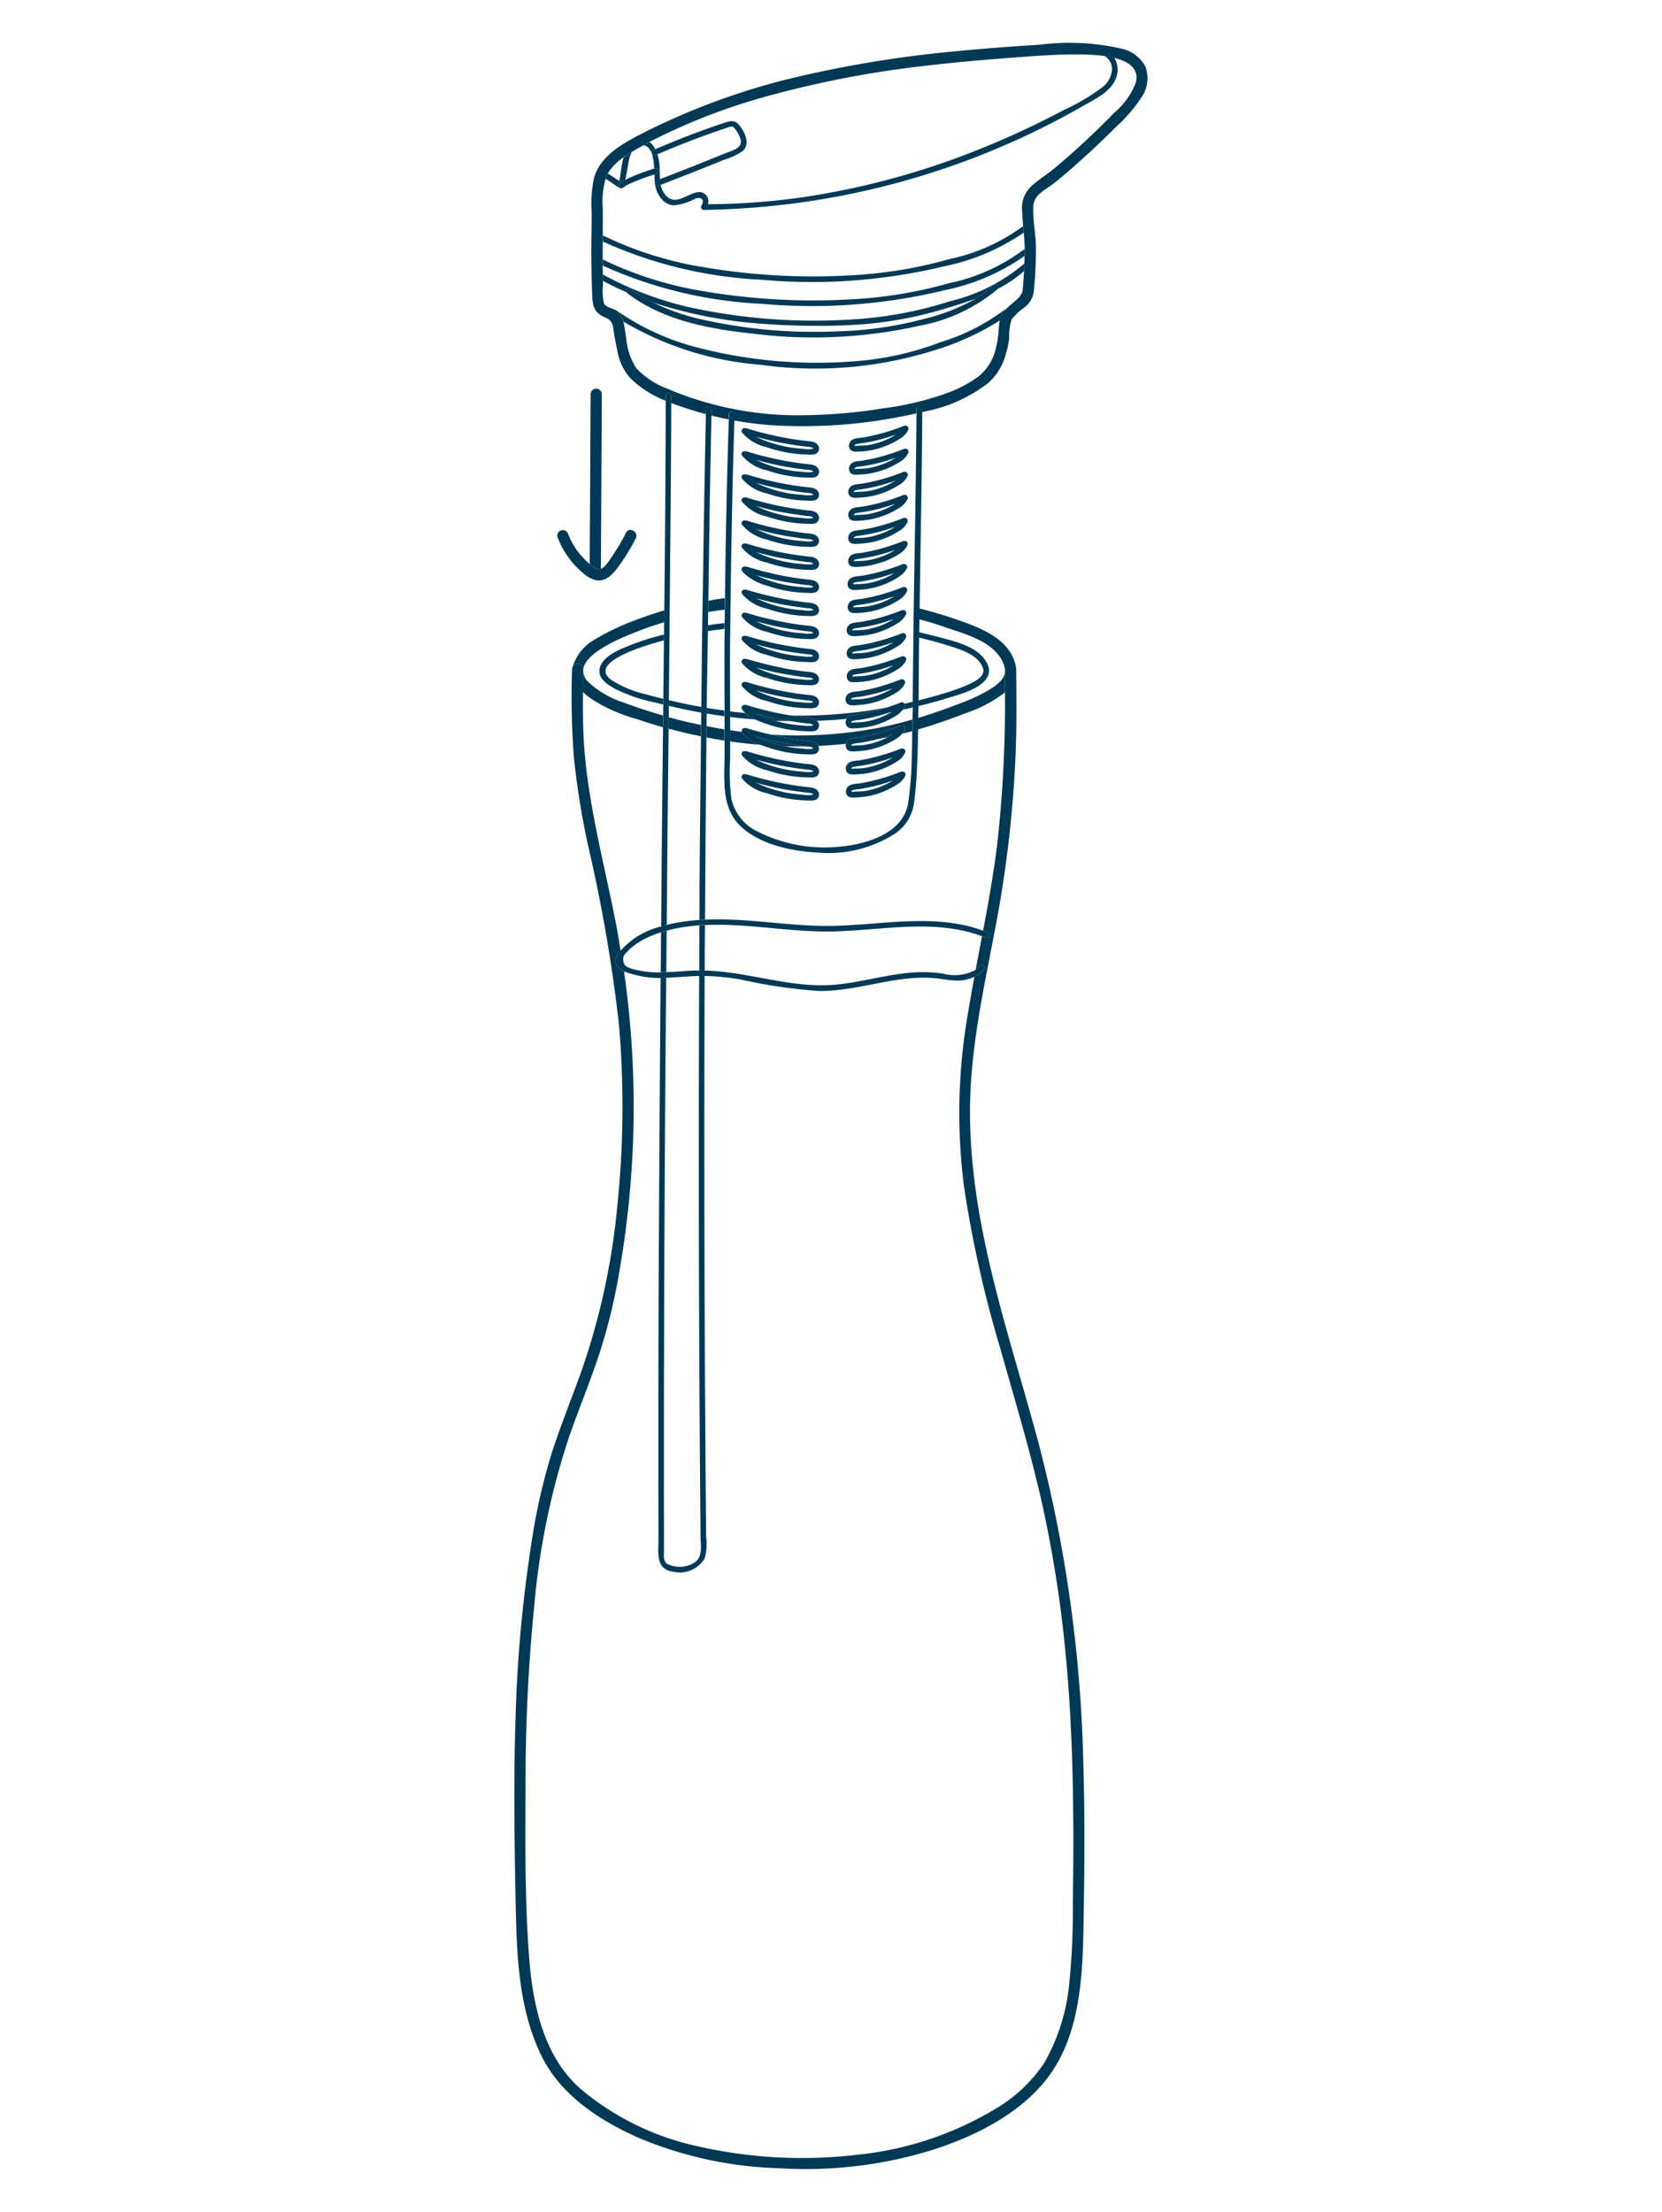 <svg xmlns="http://www.w3.org/2000/svg" id="Layer_1" data-name="Layer 1" viewBox="0 0 130 173"><defs><style>.cls-1{fill:#003955;}</style></defs><path class="cls-1" d="M78.607,54.154c0-.512,0-1.024,0-1.537-.1.578-.739,1.027-1.192,1.309a13.316,13.316,0,0,1-2.226,1.052c-1.116.437-2.241.834-3.381,1.176,0,.3-.011.6-.016.9q1.938-.562,3.831-1.311A10.168,10.168,0,0,0,78.607,54.154Z"></path><path class="cls-1" d="M58.031,57.265c-.006-.009,0-.016,0-.025-.31-.038-.62-.084-.93-.13,0,.292,0,.584,0,.876q1.19.173,2.388.269A2.676,2.676,0,0,1,58.031,57.265Z"></path><path class="cls-1" d="M45.624,52.334v.026c.16-1.424,3.332-2.614,4.253-2.981.682-.272,1.375-.5,2.074-.712,0-.309.007-.617.01-.925-.634.186-1.263.389-1.882.624A19.022,19.022,0,0,0,46.548,50,3.668,3.668,0,0,0,44.8,52.138.441.441,0,0,1,45.624,52.334Z"></path><path class="cls-1" d="M69.814,57.441c-.413.143-.83.271-1.254.379.291-.054.584-.1.873-.164.111-.059.224-.116.332-.18C69.782,57.465,69.8,57.452,69.814,57.441Z"></path><path class="cls-1" d="M55.393,47.861c.427-.072.857-.124,1.287-.18,0-.3.009-.6.012-.9-.431.055-.858.124-1.285.2C55.4,47.268,55.4,47.565,55.393,47.861Z"></path><path class="cls-1" d="M59.406,57.736a9.667,9.667,0,0,0,1.372.483c.2.053.4.1.6.14.554.017,1.108.026,1.663.017-.186-.022-.371-.044-.556-.069-.456-.063-.91-.136-1.363-.223-.672-.128-1.336-.292-1.995-.473C59.221,57.655,59.315,57.7,59.406,57.736Z"></path><path class="cls-1" d="M49.788,56.234q1.026.348,2.069.644c0-.306.006-.612.01-.917-1.047-.3-2.086-.639-3.107-1.021a7.3,7.3,0,0,1-2.693-1.554,1.24,1.24,0,0,1-.444-1q-.014.873-.022,1.747a7.426,7.426,0,0,0,.726.579A13.067,13.067,0,0,0,49.788,56.234Z"></path><path class="cls-1" d="M55.258,57.675c.466.091.932.176,1.4.249,0-.292,0-.584,0-.876-.466-.075-.93-.165-1.393-.257C55.262,57.086,55.262,57.381,55.258,57.675Z"></path><path class="cls-1" d="M73.766,49c1.744.61,4.393,1.226,4.847,3.324,0,.011,0,.022,0,.034a.434.434,0,0,1,.863.015,2.114,2.114,0,0,0-.02-.282c-.442-2.043-2.53-2.889-4.3-3.522-1.078-.386-2.16-.705-3.249-.984,0,.283-.009.567-.013.851C72.526,48.6,73.149,48.781,73.766,49Z"></path><path class="cls-1" d="M60.3,57.455c.418.1.835.19,1.257.265q.729.131,1.466.217c.316.037.74.024.945.317a.576.576,0,0,1,.037.085q1.089-.048,2.176-.167a.564.564,0,0,1,.151-.271c.231-.217.647-.2.941-.247q.535-.09,1.062-.22a15.878,15.878,0,0,0,2.157-.7c.016-.007.027,0,.042,0a.168.168,0,0,1,.063,0c.023.005.048,0,.066.012a.234.234,0,0,1,.136.309,1.252,1.252,0,0,1-.219.32c.258-.065.518-.118.774-.189.006-.3.015-.609.018-.913a31.581,31.581,0,0,1-3.084.733A33.578,33.578,0,0,1,60.3,57.455Z"></path><path class="cls-1" d="M54.84,56.709c-.766-.161-1.528-.337-2.283-.543-.085-.023-.169-.052-.254-.075l-.009.9c.839.229,1.686.426,2.537.6Z"></path><path class="cls-1" d="M79.482,52.443v0Z"></path><path class="cls-1" d="M63.879,56.376c.783-.029,1.566-.076,2.347-.153a.559.559,0,0,1,.094-.126c.231-.216.648-.2.941-.246q.535-.091,1.062-.221c.355-.087.706-.189,1.054-.3-.659.126-1.321.24-1.99.327a38.809,38.809,0,0,1-5.483.312c.37.061.741.121,1.114.165A1.511,1.511,0,0,1,63.879,56.376Z"></path><path class="cls-1" d="M69.807,55.637c-.08.028-.158.061-.238.087l.142-.026.047-.026C69.776,55.661,69.79,55.648,69.807,55.637Z"></path><path class="cls-1" d="M55.371,49.359c.429-.065.858-.125,1.29-.175,0-.15,0-.3,0-.452-.43.05-.86.1-1.288.169C55.375,49.054,55.373,49.207,55.371,49.359Z"></path><path class="cls-1" d="M48.435,50.826c-.608.293-1.428.783-1.54,1.519-.117.767.679,1.23,1.246,1.546a12.677,12.677,0,0,0,3.013,1.035c.239.063.482.115.723.174l0-.443c-.472-.117-.942-.238-1.409-.369a8.443,8.443,0,0,1-2.6-1.075C45.844,51.821,50.5,50.5,51.356,50.24c.191-.057.385-.1.577-.154l.006-.459c-.111.03-.223.052-.333.084A19.911,19.911,0,0,0,48.435,50.826Z"></path><path class="cls-1" d="M60.657,56.378c.4.016.8.018,1.2.023-.246-.04-.492-.074-.736-.12-.614-.117-1.222-.265-1.827-.426l-.073,0,.184.082A9.4,9.4,0,0,0,60.657,56.378Z"></path><path class="cls-1" d="M70.787,55.254a1.2,1.2,0,0,1-.177.259c.259-.057.517-.121.775-.184,0-.148,0-.3,0-.444-.209.052-.419.106-.63.155A.215.215,0,0,1,70.787,55.254Z"></path><path class="cls-1" d="M77.337,52.223c-.462-1.592-2.545-2.028-3.927-2.4-.509-.138-1.018-.26-1.528-.377l-.006.426c.031.007.063.012.095.02a29.972,29.972,0,0,1,2.883.821c.818.292,1.8.722,2.061,1.63.119.62-.794,1.022-1.237,1.225a14.862,14.862,0,0,1-1.977.7c-.621.185-1.244.355-1.869.516,0,.149-.006.3-.008.448.755-.19,1.507-.394,2.254-.621C75.069,54.3,77.619,53.694,77.337,52.223Z"></path><path class="cls-1" d="M54.92,49.428V49.4l0,.025Z"></path><path class="cls-1" d="M54.854,55.289c-.359-.065-.719-.126-1.077-.2-.489-.1-.975-.211-1.461-.326,0,.147,0,.3,0,.442.841.2,1.686.382,2.537.533C54.851,55.588,54.852,55.438,54.854,55.289Z"></path><path class="cls-1" d="M58.3,55.767c-.4-.039-.8-.078-1.2-.129,0,.145,0,.29,0,.436q.985.123,1.976.2A2.641,2.641,0,0,1,58.3,55.767Z"></path><path class="cls-1" d="M55.273,55.805c.46.078.921.151,1.383.214,0-.148,0-.3,0-.445-.459-.063-.918-.129-1.376-.207C55.278,55.513,55.275,55.659,55.273,55.805Z"></path><path class="cls-1" d="M78.614,52.355c0,.013-.008.023-.008.037,0,.075,0,.15,0,.225,0,.513,0,1.025,0,1.537a99.071,99.071,0,0,1-.578,11.638c-.277,2.353-.694,4.681-1.133,7,.126.047.252.089.377.141.257.106.144.529-.116.421-.114-.047-.23-.084-.344-.127q-.251,1.316-.5,2.633a1.548,1.548,0,0,0,.3-.3c.167-.222.547,0,.378.221a2.108,2.108,0,0,1-.774.618c-.194,1.044-.382,2.089-.55,3.137a45.229,45.229,0,0,0-.278,13.152,90.41,90.41,0,0,0,2.826,12.681c1.182,4.2,2.455,8.381,3.389,12.646a97.334,97.334,0,0,1,1.818,12.1c.364,4.056.5,8.129.528,12.2.015,2.2,0,4.392-.035,6.588a55.892,55.892,0,0,1-.3,6.457,15.479,15.479,0,0,1-1.909,5.943,11.663,11.663,0,0,1-3.991,3.72,25.969,25.969,0,0,1-10.625,3.5,36.749,36.749,0,0,1-12.635-.685,21.163,21.163,0,0,1-9.071-4.486c-2.917-2.6-3.728-6.66-4.006-10.4-.332-4.462-.287-8.987-.267-13.459a137.052,137.052,0,0,1,.67-13.8,57.981,57.981,0,0,1,2.73-13.31c.741-2.1,1.579-4.161,2.293-6.269a44.079,44.079,0,0,0,1.611-6.487,75.054,75.054,0,0,0,1.149-13.517,74.709,74.709,0,0,0-.752-10.133c-.563-.271-.88-.674-.527-1.27a3.349,3.349,0,0,1,.258-.355c-.1-.581-.181-1.165-.291-1.743-.872-4.593-2.13-9.125-2.525-13.8-.131-1.553-.142-3.112-.127-4.671q.008-.873.022-1.747v-.057a.438.438,0,0,0-.875,0,63.533,63.533,0,0,0,.135,6.817,62.929,62.929,0,0,0,1.095,6.878A122.407,122.407,0,0,1,48.4,80a74.514,74.514,0,0,1-.084,14,54.983,54.983,0,0,1-2.893,13.4c-.773,2.123-1.619,4.22-2.306,6.372a47.115,47.115,0,0,0-1.513,6.695,107.314,107.314,0,0,0-1.277,13.851c-.157,4.726-.094,9.455,0,14.18.084,4.1.165,8.383,1.958,12.158,1.493,3.142,4.5,5.124,7.586,6.514a30.71,30.71,0,0,0,11.177,2.417,33.508,33.508,0,0,0,11.917-1.447c3.335-1.075,6.894-2.841,9.036-5.711,2.469-3.311,2.678-7.781,2.75-11.743.079-4.4.117-8.8-.026-13.2A108.391,108.391,0,0,0,81.2,112.73c-2.3-8.525-5.387-17.062-5.327-26,.031-4.749,1.075-9.393,1.956-14.036a92.636,92.636,0,0,0,1.621-13.97c.075-2.082.056-4.166.036-6.248v-.081c0-.008,0-.014,0-.022A.434.434,0,0,0,78.614,52.355Z"></path><path class="cls-1" d="M48.765,14.646c-.209.127-.475-.145-.274-.321a1.9,1.9,0,0,1,.426-.268c.09-.436.165-.874.238-1.313a2.73,2.73,0,0,1,.259-.848c-.215.131-.429.273-.642.424-.168.6-.22,1.277-.326,1.838-.3-.2-.592-.4-.9-.584-.01.017-.024.03-.033.047a2.423,2.423,0,0,0-.139.363c.373.233.726.5,1.106.72A.218.218,0,0,0,48.765,14.646Z"></path><path class="cls-1" d="M51.171,13.188c.019-.006.036-.014.055-.019a.219.219,0,0,1,.116.422c-.051.015-.1.036-.152.052.01.319.015.595.041.764.123.769.633,1.625,1.5,1.657a4.731,4.731,0,0,0,1.666-.532c.481-.16.746.119.461.556a.221.221,0,0,0,.189.329,61.4,61.4,0,0,0,29.791-8.2c.956-.535,2.222-1.149,2.523-2.311a1.842,1.842,0,0,0-.191-1.379,7.488,7.488,0,0,0-.792-.151,1.151,1.151,0,0,1,.6,1.075A1.908,1.908,0,0,1,86.2,6.842a16.121,16.121,0,0,1-2.962,1.749,67.742,67.742,0,0,1-6.524,3.037,60.989,60.989,0,0,1-13.552,3.743,53.633,53.633,0,0,1-7.792.6.713.713,0,0,0-.827-.933c-.8.122-1.676,1.054-2.429.285a1.676,1.676,0,0,1-.433-.866l-.163.064c-.264.1-.377-.322-.116-.422.074-.028.148-.059.223-.087-.029-.412-.011-.837-.052-1.224a3.6,3.6,0,0,0-.153-.722l-.11.045c-.256.109-.479-.268-.22-.377l.163-.068a1.557,1.557,0,0,0-.451-.56c-.158.083-.31.174-.466.26C50.976,11.442,51.124,12.354,51.171,13.188Z"></path><path class="cls-1" d="M56.629,12.5a5.639,5.639,0,0,0,1.419-.65c.7-.566.2-1.581-.285-2.125-.33-.374-.714-.249-1.134-.111q-.885.291-1.76.613c-1.218.447-2.42.935-3.615,1.439l-.163.068c-.259.109-.036.486.22.377l.11-.045c1.178-.5,2.364-.976,3.564-1.417q.876-.321,1.76-.613c.152-.05.432-.189.592-.114a.772.772,0,0,1,.217.247,2.381,2.381,0,0,1,.366.705c.209.718-.653.9-1.159,1.1q-.869.357-1.739.706-1.692.68-3.4,1.33c-.075.028-.149.059-.223.087-.261.1-.148.523.116.422l.163-.064q1.639-.627,3.27-1.278Q55.792,12.845,56.629,12.5Z"></path><path class="cls-1" d="M51.226,13.169c-.019,0-.036.013-.055.019-.466.141-.928.3-1.38.483-.233.094-.465.193-.694.3-.061.028-.12.059-.18.089a1.9,1.9,0,0,0-.426.268c-.2.176.065.448.274.321.011-.007.024,0,.035-.012a2.164,2.164,0,0,1,.541-.3q.325-.147.659-.279c.391-.155.789-.288,1.19-.413.052-.016.1-.037.152-.052A.219.219,0,0,0,51.226,13.169Z"></path><path class="cls-1" d="M67.1,21.5A51.44,51.44,0,0,1,54,20.713a28.633,28.633,0,0,1-6.849-2.3l0,.479a34.022,34.022,0,0,0,12.462,2.99A43.993,43.993,0,0,0,73.842,20.83a16.853,16.853,0,0,0,6.237-2.642c-.015-.17-.029-.341-.045-.511a14.745,14.745,0,0,1-5.8,2.593A34.3,34.3,0,0,1,67.1,21.5Z"></path><path class="cls-1" d="M74.239,22.148A34.3,34.3,0,0,1,67.1,23.38,51.394,51.394,0,0,1,54,22.591a28.666,28.666,0,0,1-6.858-2.3c0,.16,0,.32,0,.48a34.017,34.017,0,0,0,12.469,2.993,43.993,43.993,0,0,0,14.228-1.054,16.686,16.686,0,0,0,6.3-2.692c0-.131.012-.262.013-.394,0-.038,0-.076,0-.115a.192.192,0,0,0-.1.031A14.681,14.681,0,0,1,74.239,22.148Z"></path><path class="cls-1" d="M74.353,23.548a31.089,31.089,0,0,1-7.034,1.39,46.071,46.071,0,0,1-13.372-.9,26.636,26.636,0,0,1-6.791-2.569c0,.166,0,.331.008.5.592.317,1.194.605,1.806.871-.118-.175.153-.414.352-.258a10.12,10.12,0,0,0,1.762,1.079,34.973,34.973,0,0,0,8.543,1.662,56.365,56.365,0,0,0,7.059.094,30.633,30.633,0,0,0,7.193-1.264c.823-.242,1.65-.5,2.456-.8a7.922,7.922,0,0,0,1.4-1.059c.2-.193.5.108.312.3a10.334,10.334,0,0,0,2.061-1.4c.01-.185.01-.37.017-.555-.024.01-.048,0-.07.026A13.85,13.85,0,0,1,74.353,23.548Z"></path><path class="cls-1" d="M73.576,26.761A23.846,23.846,0,0,1,66.7,28.268a37.261,37.261,0,0,1-12.651-1.223,19.3,19.3,0,0,1-5.874-2.8.186.186,0,0,0-.117-.036.936.936,0,0,1,.161.084,1.5,1.5,0,0,1,.541.857,24.753,24.753,0,0,0,10.678,3.374A31.05,31.05,0,0,0,73.2,27.361a20.681,20.681,0,0,0,5.01-2.3,1.788,1.788,0,0,1,.081-.345,1.5,1.5,0,0,1,.35-.5c-.029.009-.058,0-.085.028A16.235,16.235,0,0,1,73.576,26.761Z"></path><path class="cls-1" d="M59,26.109A37.9,37.9,0,0,0,71.818,25.5,13.292,13.292,0,0,0,78.045,22.6l0-.006c.192-.2-.111-.5-.312-.3a7.922,7.922,0,0,1-1.4,1.059,15.715,15.715,0,0,1-4.143,1.612,29.332,29.332,0,0,1-6.719.952A40.1,40.1,0,0,1,54.4,24.868a16.989,16.989,0,0,1-3.316-1.213,10.12,10.12,0,0,1-1.762-1.079c-.2-.156-.47.083-.352.258a.186.186,0,0,0,.043.052C51.79,25.07,55.577,25.749,59,26.109Z"></path><path class="cls-1" d="M87.751,3.81A18.313,18.313,0,0,0,81.31,3.5c-2.117.128-4.232.284-6.343.49A91.665,91.665,0,0,0,62.411,6,54.2,54.2,0,0,0,50.56,10.27c-1.577.8-3.555,1.786-4.09,3.619a9.429,9.429,0,0,0-.187,2.709c0,1.1-.038,2.2-.032,3.3q.008,1.628.072,3.254c.033.851.2,1.337,1.019,1.683.566.239.591.564.671,1.122.069.482.168.965.271,1.442a4.3,4.3,0,0,0,1.031,2.19,8.1,8.1,0,0,0,2.755,1.754c0-.14,0-.28,0-.421a.219.219,0,0,1,.437,0c0,.2,0,.4,0,.6.681.262,1.372.48,2.021.677.226.069.457.123.686.185,0-.118,0-.235.006-.353a.219.219,0,0,1,.437,0l-.009.47c.444.111.892.209,1.342.3,0-.124.006-.249.01-.374.009-.281.447-.281.437,0,0,.155-.007.309-.012.464a29.6,29.6,0,0,0,3.054.375,39.95,39.95,0,0,0,11.2-.937c0-.111,0-.222,0-.333a.219.219,0,0,1,.438,0c0,.079,0,.158,0,.238.119-.027.238-.05.357-.078a11.655,11.655,0,0,0,4.834-2.212,4.578,4.578,0,0,0,1.352-2.2,7.884,7.884,0,0,0,.276-1.243,4.617,4.617,0,0,1,.187-1.519,5.013,5.013,0,0,1,.985-.924,1.886,1.886,0,0,0,.734-1.109.533.533,0,0,0,0-.057.572.572,0,0,0,.017-.059,33.086,33.086,0,0,0,.171-3.519c-.015-1.072-.261-2.145-.2-3.218.048-.85.89-1.223,1.5-1.683.845-.644,1.641-1.364,2.43-2.075q1.285-1.158,2.505-2.384a12.33,12.33,0,0,0,2.021-2.338,2.634,2.634,0,0,0,.308-2.4A2.8,2.8,0,0,0,87.751,3.81ZM88.829,6.5a5.837,5.837,0,0,1-1.667,2.311q-1.138,1.171-2.336,2.283-1.123,1.043-2.3,2.03c-.617.519-1.343.942-1.92,1.5a2.346,2.346,0,0,0-.65,1.952c.011.368.042.735.075,1.1.016.17.03.341.045.511.04.439.072.878.075,1.319,0,.039,0,.077,0,.115,0,.132-.01.263-.013.394,0,.207-.011.414-.019.621-.007.185-.007.37-.017.555-.028.515-.068,1.03-.115,1.544-.09.466-.595.8-.931,1.105-.142.13-.29.251-.424.384a1.5,1.5,0,0,0-.35.5,1.788,1.788,0,0,0-.081.345,5.752,5.752,0,0,0-.084.726,7.2,7.2,0,0,1-.21,1.385,3.939,3.939,0,0,1-1.342,2.242A9.8,9.8,0,0,1,74.43,30.61a23.083,23.083,0,0,1-5.375,1.329,39.7,39.7,0,0,1-5.769.524,26.018,26.018,0,0,1-11.2-2.111,6.248,6.248,0,0,1-2.325-1.568,5.173,5.173,0,0,1-.781-2.349c-.079-.4-.106-.863-.224-1.281a1.5,1.5,0,0,0-.541-.857.936.936,0,0,0-.161-.084c-.291-.136-.69-.217-.814-.491a4.271,4.271,0,0,1-.074-1.4c0-.119,0-.237-.006-.356,0-.166-.006-.331-.008-.5,0-.232-.01-.465-.011-.7,0-.16,0-.32,0-.48,0-.465,0-.93.006-1.4l0-.479c0-.721.009-1.442,0-2.163a6.511,6.511,0,0,1,.224-2.268,2.423,2.423,0,0,1,.139-.363c.009-.017.023-.03.033-.047a4.077,4.077,0,0,1,1.222-1.254c.213-.151.427-.293.642-.424.066-.039.133-.084.2-.122.238-.141.484-.271.726-.406.156-.086.308-.177.466-.26a47.808,47.808,0,0,1,9.771-3.727A79.777,79.777,0,0,1,72.335,5.152c1.979-.236,3.964-.42,5.952-.57,2-.152,4.028-.338,6.039-.325a16.009,16.009,0,0,1,2.05.121,7.488,7.488,0,0,1,.792.151C88.264,4.8,89.141,5.359,88.829,6.5Z"></path><path class="cls-1" d="M71.687,31.992c0,.111,0,.222,0,.333-.034,4.713-.123,9.426-.2,14.138-.006.394-.013.789-.019,1.183-.011.73-.014,1.461-.023,2.191q-.032,2.525-.055,5.048c0,.148,0,.3,0,.444,0,.058,0,.115,0,.172,0,.258-.013.516-.016.774,0,.3-.012.608-.018.913-.011.645-.014,1.291-.038,1.937a27.354,27.354,0,0,1-.287,3.718c-.425,2.4-3.387,3.228-5.5,3.391a11.614,11.614,0,0,1-6.362-1.242,3.723,3.723,0,0,1-1.958-2.508,16.266,16.266,0,0,1-.1-3.137c0-.453,0-.907,0-1.361,0-.292,0-.584,0-.876,0-.346,0-.691,0-1.036,0-.146,0-.291,0-.436-.006-1.536-.019-3.072-.012-4.609,0-.609.017-1.218.022-1.827.007-.939.022-1.878.034-2.817q.081-6.75.288-13.5c.005-.155.007-.309.012-.464.01-.281-.428-.281-.437,0,0,.125-.006.25-.01.374q-.227,6.989-.3,13.979c0,.3-.009.6-.012.9,0,.351-.011.7-.014,1.051,0,.151,0,.3,0,.452,0,.327-.011.653-.013.979-.011,1.8,0,3.608.007,5.411,0,.149,0,.3,0,.445,0,.343,0,.686,0,1.029,0,.292,0,.584,0,.876s0,.59,0,.885c.018,1.981-.343,4.266,1.223,5.787,1.512,1.467,4.019,1.983,6.053,2.092a9.639,9.639,0,0,0,6.1-1.509,3.5,3.5,0,0,0,1.474-2.628c.161-1.263.214-2.543.256-3.814.018-.561.019-1.122.03-1.683,0-.3.012-.6.016-.9s.013-.619.016-.929c0-.149.007-.3.008-.448.011-1.382.015-2.765.032-4.146,0-.255.009-.509.012-.763l.006-.426c0-.336.011-.672.016-1.009,0-.284.009-.568.013-.851.076-5.118.174-10.235.211-15.352,0-.08,0-.159,0-.238A.219.219,0,0,0,71.687,31.992Z"></path><path class="cls-1" d="M59.987,34.983a10.307,10.307,0,0,0,2.622.541q.328.024.657.027a1.364,1.364,0,0,0,.536-.05.457.457,0,0,0,.161-.7c-.2-.293-.629-.281-.945-.318-.491-.057-.98-.13-1.466-.216a26.321,26.321,0,0,1-3.194-.78c-.031-.01-.052.006-.079.009a.219.219,0,0,0-.248.316A3.483,3.483,0,0,0,59.987,34.983Zm2.5-.125c.23.032.46.059.691.086a1.077,1.077,0,0,1,.329.056c.148.068.125.071.014.112a2.217,2.217,0,0,1-.708-.013c-.218-.012-.437-.031-.654-.057a9.8,9.8,0,0,1-1.379-.272,9.54,9.54,0,0,1-1.372-.482c-.091-.041-.185-.081-.279-.125.659.18,1.323.345,1.995.473Q61.8,34.765,62.485,34.858Z"></path><path class="cls-1" d="M59.987,36.787a10.262,10.262,0,0,0,2.622.54q.328.026.657.027a1.345,1.345,0,0,0,.536-.049.457.457,0,0,0,.161-.7c-.2-.293-.629-.281-.945-.318q-.736-.086-1.466-.217a26.318,26.318,0,0,1-3.194-.779c-.031-.01-.052.006-.079.008a.219.219,0,0,0-.248.317A3.483,3.483,0,0,0,59.987,36.787Zm2.5-.125c.23.031.46.059.691.086a1.077,1.077,0,0,1,.329.056c.148.068.125.071.014.112a2.247,2.247,0,0,1-.708-.013c-.218-.012-.437-.031-.654-.057a9.947,9.947,0,0,1-1.379-.272,9.544,9.544,0,0,1-1.372-.483c-.091-.04-.185-.081-.279-.125.659.181,1.323.346,1.995.474Q61.8,36.569,62.485,36.662Z"></path><path class="cls-1" d="M59.987,38.591a10.305,10.305,0,0,0,2.622.54q.328.024.657.027a1.345,1.345,0,0,0,.536-.049.458.458,0,0,0,.161-.7c-.2-.293-.629-.28-.945-.317q-.736-.087-1.466-.217a26.136,26.136,0,0,1-3.194-.78c-.031-.009-.052.007-.079.009a.219.219,0,0,0-.248.316A3.484,3.484,0,0,0,59.987,38.591Zm2.5-.125q.345.047.691.085a1.108,1.108,0,0,1,.329.056c.148.069.125.071.014.113a2.277,2.277,0,0,1-.708-.013c-.218-.012-.437-.031-.654-.058a9.8,9.8,0,0,1-1.379-.271,9.667,9.667,0,0,1-1.372-.483c-.091-.04-.185-.081-.279-.125.659.181,1.323.345,1.995.473C61.575,38.33,62.029,38.4,62.485,38.466Z"></path><path class="cls-1" d="M59.987,40.4a10.348,10.348,0,0,0,2.622.54q.328.024.657.027a1.364,1.364,0,0,0,.536-.05.457.457,0,0,0,.161-.7c-.2-.293-.629-.28-.945-.317q-.736-.087-1.466-.217a26.321,26.321,0,0,1-3.194-.78c-.031-.009-.052.006-.079.009a.219.219,0,0,0-.248.316A3.49,3.49,0,0,0,59.987,40.4Zm2.5-.126c.23.032.46.059.691.086a1.077,1.077,0,0,1,.329.056c.148.069.125.071.014.112a2.217,2.217,0,0,1-.708-.013c-.218-.012-.437-.031-.654-.057a9.662,9.662,0,0,1-1.379-.272,9.54,9.54,0,0,1-1.372-.482c-.091-.04-.185-.081-.279-.125.659.18,1.323.345,1.995.473Q61.8,40.176,62.485,40.269Z"></path><path class="cls-1" d="M59.987,42.2a10.307,10.307,0,0,0,2.622.541q.328.024.657.027a1.364,1.364,0,0,0,.536-.05.457.457,0,0,0,.161-.7c-.2-.293-.629-.281-.945-.318-.491-.057-.98-.13-1.466-.216a26.321,26.321,0,0,1-3.194-.78c-.031-.01-.052.006-.079.009a.218.218,0,0,0-.248.316A3.483,3.483,0,0,0,59.987,42.2Zm2.5-.125c.23.031.46.059.691.086a1.077,1.077,0,0,1,.329.056c.148.068.125.071.014.112a2.217,2.217,0,0,1-.708-.013c-.218-.012-.437-.031-.654-.057a9.8,9.8,0,0,1-1.379-.272,9.663,9.663,0,0,1-1.372-.482c-.091-.041-.185-.081-.279-.126.659.181,1.323.346,1.995.474Q61.8,41.98,62.485,42.073Z"></path><path class="cls-1" d="M63.266,44.569a1.345,1.345,0,0,0,.536-.049.457.457,0,0,0,.161-.7.761.761,0,0,0-.551-.273c-.135-.02-.272-.031-.394-.045q-.736-.085-1.466-.217a26.318,26.318,0,0,1-3.194-.779c-.031-.01-.052.006-.079.008a.219.219,0,0,0-.248.317A3.483,3.483,0,0,0,59.987,44l.012,0a10.253,10.253,0,0,0,2.61.537Q62.938,44.567,63.266,44.569ZM60.842,43.8c-.021-.006-.043-.009-.064-.015a9.544,9.544,0,0,1-1.372-.483c-.091-.04-.185-.081-.279-.125.659.181,1.323.346,1.995.474.128.024.257.04.386.062.325.057.65.115.977.16.23.031.46.059.691.086a1.107,1.107,0,0,1,.329.055c.148.069.125.071.014.113a2.247,2.247,0,0,1-.708-.013c-.218-.012-.437-.031-.654-.057A9.792,9.792,0,0,1,60.842,43.8Z"></path><path class="cls-1" d="M59.987,45.806a10.348,10.348,0,0,0,2.622.54q.328.024.657.027a1.345,1.345,0,0,0,.536-.049.458.458,0,0,0,.161-.7c-.2-.293-.629-.28-.945-.317q-.736-.087-1.466-.217a26.027,26.027,0,0,1-2.63-.623c-.188-.054-.378-.1-.564-.157-.031-.009-.052.007-.079.009a.219.219,0,0,0-.248.316,1.478,1.478,0,0,0,.239.274A4.459,4.459,0,0,0,59.987,45.806Zm2.5-.125q.345.047.691.085a1.108,1.108,0,0,1,.329.056c.148.069.125.071.014.113a2.247,2.247,0,0,1-.708-.014c-.218-.012-.437-.03-.654-.057a9.8,9.8,0,0,1-1.379-.271,9.667,9.667,0,0,1-1.372-.483c-.091-.04-.185-.081-.279-.125.659.181,1.323.345,1.995.473Q61.8,45.587,62.485,45.681Z"></path><path class="cls-1" d="M62.609,48.15q.328.024.657.027a1.364,1.364,0,0,0,.536-.05.457.457,0,0,0,.161-.7c-.2-.293-.629-.28-.945-.318-.491-.057-.98-.13-1.466-.216a26.321,26.321,0,0,1-3.194-.78c-.031-.01-.052.006-.079.009a.219.219,0,0,0-.248.316,3.49,3.49,0,0,0,1.956,1.167A10.348,10.348,0,0,0,62.609,48.15Zm-3.2-1.236c-.091-.041-.185-.081-.279-.125.659.18,1.323.345,1.995.473q.68.129,1.363.222c.23.032.46.059.691.086a1.077,1.077,0,0,1,.329.056c.148.069.125.071.014.112a2.217,2.217,0,0,1-.708-.013c-.218-.012-.437-.031-.654-.057a9.662,9.662,0,0,1-1.379-.272A9.54,9.54,0,0,1,59.406,46.914Z"></path><path class="cls-1" d="M63.018,48.918c-.491-.057-.98-.13-1.466-.216a26.509,26.509,0,0,1-3.194-.78c-.031-.01-.052.006-.079.009a.218.218,0,0,0-.248.316,3.483,3.483,0,0,0,1.956,1.166,10.262,10.262,0,0,0,2.622.54q.328.025.657.028a1.364,1.364,0,0,0,.536-.05.457.457,0,0,0,.161-.7C63.758,48.943,63.334,48.955,63.018,48.918Zm.5.624a2.217,2.217,0,0,1-.708-.013c-.218-.012-.437-.031-.654-.057a9.8,9.8,0,0,1-1.379-.272,9.663,9.663,0,0,1-1.372-.482c-.091-.041-.185-.082-.279-.126.659.181,1.323.346,1.995.474q.68.129,1.363.222c.23.031.46.059.691.086a1.077,1.077,0,0,1,.329.056C63.653,49.5,63.63,49.5,63.519,49.542Z"></path><path class="cls-1" d="M63.018,50.722q-.736-.087-1.466-.217a26.318,26.318,0,0,1-3.194-.779c-.031-.01-.052.006-.079.008a.219.219,0,0,0-.248.317,3.483,3.483,0,0,0,1.956,1.166,10.305,10.305,0,0,0,2.622.54c.219.017.438.025.657.027a1.345,1.345,0,0,0,.536-.049.458.458,0,0,0,.161-.7C63.758,50.747,63.334,50.759,63.018,50.722Zm.5.624a2.247,2.247,0,0,1-.708-.013c-.218-.012-.437-.031-.654-.058A9.8,9.8,0,0,1,60.778,51a9.544,9.544,0,0,1-1.372-.483c-.091-.04-.185-.081-.279-.125.659.181,1.323.345,1.995.474.453.086.907.159,1.363.222.23.031.46.059.691.086a1.107,1.107,0,0,1,.329.055C63.653,51.3,63.63,51.3,63.519,51.346Z"></path><path class="cls-1" d="M58.279,51.538a.219.219,0,0,0-.248.316,3.49,3.49,0,0,0,1.956,1.167,10.348,10.348,0,0,0,2.622.54q.328.024.657.027a1.346,1.346,0,0,0,.536-.05.457.457,0,0,0,.161-.695c-.2-.293-.629-.28-.945-.317q-.736-.087-1.466-.217c-.2-.035-.4-.085-.593-.125q-.992-.2-1.964-.478c-.212-.06-.427-.111-.637-.177C58.327,51.52,58.306,51.536,58.279,51.538ZM62.485,52.9c.23.032.46.06.691.086a1.108,1.108,0,0,1,.329.056c.148.069.125.071.014.112a2.217,2.217,0,0,1-.708-.013c-.218-.012-.437-.03-.654-.057a9.8,9.8,0,0,1-1.379-.271,9.667,9.667,0,0,1-1.372-.483c-.091-.04-.185-.081-.279-.125.659.18,1.323.345,1.995.473Q61.8,52.8,62.485,52.9Z"></path><path class="cls-1" d="M63.018,54.329c-.491-.057-.98-.13-1.466-.216a26.321,26.321,0,0,1-3.194-.78c-.031-.01-.052.006-.079.009a.218.218,0,0,0-.248.316,3.49,3.49,0,0,0,1.956,1.167,10.348,10.348,0,0,0,2.622.54q.328.024.657.027a1.364,1.364,0,0,0,.536-.05.457.457,0,0,0,.161-.7C63.758,54.354,63.334,54.367,63.018,54.329Zm.5.624a2.217,2.217,0,0,1-.708-.013c-.218-.012-.437-.031-.654-.057a9.662,9.662,0,0,1-1.379-.272,9.54,9.54,0,0,1-1.372-.482c-.091-.041-.185-.081-.279-.125.659.18,1.323.345,1.995.473q.68.129,1.363.222c.23.032.46.059.691.086a1.077,1.077,0,0,1,.329.056C63.653,54.91,63.63,54.912,63.519,54.953Z"></path><path class="cls-1" d="M59.07,56.275c.31.14.633.254.917.353a10.262,10.262,0,0,0,2.622.54q.328.026.657.027a1.345,1.345,0,0,0,.536-.049.457.457,0,0,0,.161-.7.537.537,0,0,0-.084-.075,1.511,1.511,0,0,0-.861-.243c-.373-.044-.744-.1-1.114-.165-.117-.019-.235-.031-.352-.052a26.318,26.318,0,0,1-3.194-.779c-.031-.01-.052.006-.079.009a.218.218,0,0,0-.248.316,1.485,1.485,0,0,0,.267.3A2.641,2.641,0,0,0,59.07,56.275Zm.057-.468c.056.016.112.033.168.048.6.161,1.213.309,1.827.426.244.046.49.08.736.12.209.033.417.073.627.1.23.031.46.059.691.086a1.077,1.077,0,0,1,.329.056c.148.068.125.071.014.112a2.217,2.217,0,0,1-.708-.013c-.218-.012-.437-.031-.654-.057a9.947,9.947,0,0,1-1.379-.272c-.041-.011-.08-.026-.121-.037a9.4,9.4,0,0,1-1.251-.446l-.184-.082Z"></path><path class="cls-1" d="M59.487,58.255c.172.064.343.122.5.177a10.305,10.305,0,0,0,2.622.54q.328.024.657.027a1.345,1.345,0,0,0,.536-.049.441.441,0,0,0,.2-.611.576.576,0,0,0-.037-.085c-.2-.293-.629-.28-.945-.317q-.736-.087-1.466-.217c-.422-.075-.839-.169-1.257-.265-.651-.15-1.3-.316-1.937-.514-.031-.01-.052.006-.079.008a.216.216,0,0,0-.252.291c0,.009,0,.016,0,.025A2.676,2.676,0,0,0,59.487,58.255Zm3,.052c.185.025.37.047.556.069l.135.017a1.076,1.076,0,0,1,.329.055c.148.069.125.071.014.113a2.247,2.247,0,0,1-.708-.013c-.218-.012-.437-.031-.654-.058-.262-.031-.521-.077-.779-.131-.2-.041-.4-.087-.6-.14a9.667,9.667,0,0,1-1.372-.483c-.091-.04-.185-.081-.279-.125.659.181,1.323.345,1.995.473C61.575,58.171,62.029,58.244,62.485,58.307Z"></path><path class="cls-1" d="M63.018,59.741q-.736-.087-1.466-.217a26.136,26.136,0,0,1-3.194-.78c-.031-.009-.052.006-.079.009a.219.219,0,0,0-.248.316,3.49,3.49,0,0,0,1.956,1.167,10.348,10.348,0,0,0,2.622.54q.328.024.657.027a1.346,1.346,0,0,0,.536-.05.457.457,0,0,0,.161-.7C63.758,59.765,63.334,59.778,63.018,59.741Zm.5.623a2.217,2.217,0,0,1-.708-.013c-.218-.012-.437-.03-.654-.057a9.8,9.8,0,0,1-1.379-.271,9.667,9.667,0,0,1-1.372-.483c-.091-.04-.185-.081-.279-.125.659.18,1.323.345,1.995.473q.68.129,1.363.222c.23.032.46.06.691.086a1.108,1.108,0,0,1,.329.056C63.653,60.321,63.63,60.323,63.519,60.364Z"></path><path class="cls-1" d="M63.018,61.544c-.491-.057-.98-.13-1.466-.216a26.321,26.321,0,0,1-3.194-.78c-.031-.01-.052.006-.079.009a.219.219,0,0,0-.248.316,3.483,3.483,0,0,0,1.956,1.166,10.307,10.307,0,0,0,2.622.541q.328.024.657.027a1.364,1.364,0,0,0,.536-.05.457.457,0,0,0,.161-.7C63.758,61.569,63.334,61.581,63.018,61.544Zm.5.624a2.217,2.217,0,0,1-.708-.013c-.218-.012-.437-.031-.654-.057a9.8,9.8,0,0,1-1.379-.272,9.54,9.54,0,0,1-1.372-.482c-.091-.041-.185-.081-.279-.125.659.18,1.323.345,1.995.473q.68.129,1.363.222c.23.032.46.059.691.086a1.077,1.077,0,0,1,.329.056C63.653,62.124,63.63,62.127,63.519,62.168Z"></path><path class="cls-1" d="M67.336,35.308a6.1,6.1,0,0,0,1.988-.444,6.572,6.572,0,0,0,1.068-.55,1.617,1.617,0,0,0,.656-.7.234.234,0,0,0-.136-.309c-.018-.013-.043-.007-.066-.012a.149.149,0,0,0-.063,0c-.015,0-.025-.009-.042,0a15.878,15.878,0,0,1-2.157.7q-.526.129-1.062.221c-.294.05-.71.029-.941.246a.541.541,0,0,0-.092.684C66.669,35.387,67.072,35.322,67.336,35.308Zm-.351-.576a4.2,4.2,0,0,1,.5-.075q.573-.093,1.139-.228c.489-.118.968-.268,1.443-.433-.017.011-.031.024-.049.035a6.091,6.091,0,0,1-1.016.49,5.856,5.856,0,0,1-1.048.282c-.351.06-.7.044-1.049.074-.02,0-.041,0-.061,0a.069.069,0,0,0,0-.018C66.862,34.771,66.905,34.756,66.985,34.732Z"></path><path class="cls-1" d="M67.336,37.112a6.122,6.122,0,0,0,1.988-.445,6.488,6.488,0,0,0,1.068-.549,1.622,1.622,0,0,0,.656-.7.233.233,0,0,0-.136-.309c-.018-.013-.043-.008-.066-.012a.168.168,0,0,0-.063,0c-.015,0-.025-.009-.042,0a15.878,15.878,0,0,1-2.157.7q-.526.129-1.062.221c-.294.05-.71.029-.941.246a.543.543,0,0,0-.092.685C66.669,37.191,67.072,37.125,67.336,37.112Zm-.351-.576a4.2,4.2,0,0,1,.5-.076q.573-.092,1.139-.228c.489-.117.968-.268,1.443-.433-.017.011-.031.024-.049.035A6.019,6.019,0,0,1,69,36.325a5.939,5.939,0,0,1-1.048.281c-.351.061-.7.045-1.049.074-.02,0-.041,0-.061,0a.073.073,0,0,0,0-.018C66.862,36.575,66.905,36.559,66.985,36.536Z"></path><path class="cls-1" d="M67.28,38.915a6.1,6.1,0,0,0,1.988-.444,6.572,6.572,0,0,0,1.068-.55,1.617,1.617,0,0,0,.656-.7.233.233,0,0,0-.136-.309c-.018-.013-.043-.007-.066-.012a.168.168,0,0,0-.063,0c-.015,0-.025-.008-.042,0a15.736,15.736,0,0,1-2.157.7q-.526.131-1.062.221c-.293.051-.71.03-.941.247a.541.541,0,0,0-.092.684C66.613,38.994,67.016,38.929,67.28,38.915Zm-.35-.576a3.965,3.965,0,0,1,.5-.075q.575-.093,1.139-.228c.489-.118.968-.268,1.443-.433-.017.011-.031.024-.049.035a6.091,6.091,0,0,1-1.016.49,5.941,5.941,0,0,1-1.048.282c-.351.06-.7.044-1.048.074-.021,0-.041,0-.062,0a.048.048,0,0,0,0-.019C66.806,38.378,66.849,38.363,66.93,38.339Z"></path><path class="cls-1" d="M67.28,40.719a6.122,6.122,0,0,0,1.988-.445,6.488,6.488,0,0,0,1.068-.549,1.622,1.622,0,0,0,.656-.7.232.232,0,0,0-.136-.309c-.018-.013-.043-.008-.066-.013a.191.191,0,0,0-.063,0c-.015,0-.025-.009-.042,0a15.878,15.878,0,0,1-2.157.7q-.526.129-1.062.221c-.293.05-.71.029-.941.246a.543.543,0,0,0-.092.685C66.613,40.8,67.016,40.732,67.28,40.719Zm-.35-.576a4.158,4.158,0,0,1,.5-.076q.575-.092,1.139-.228c.489-.117.968-.268,1.443-.433-.017.011-.031.024-.049.035a6.019,6.019,0,0,1-1.016.491,5.939,5.939,0,0,1-1.048.281c-.351.061-.7.045-1.048.074-.021,0-.041,0-.062,0a.043.043,0,0,0,0-.018C66.806,40.182,66.849,40.166,66.93,40.143Z"></path><path class="cls-1" d="M67.274,42.522a6.121,6.121,0,0,0,1.988-.444,6.572,6.572,0,0,0,1.068-.55,1.617,1.617,0,0,0,.656-.7.233.233,0,0,0-.135-.309c-.019-.013-.044-.008-.067-.012a.168.168,0,0,0-.063,0c-.015,0-.025-.008-.042,0a15.736,15.736,0,0,1-2.157.7q-.526.131-1.062.221c-.293.051-.71.03-.941.247a.543.543,0,0,0-.092.684C66.607,42.6,67.011,42.536,67.274,42.522Zm-.35-.576a3.993,3.993,0,0,1,.5-.075q.575-.093,1.139-.228c.489-.118.968-.268,1.443-.433-.017.011-.031.024-.049.035a5.942,5.942,0,0,1-2.064.772c-.351.06-.7.044-1.048.073a.429.429,0,0,1-.062,0,.047.047,0,0,0,0-.019C66.8,41.985,66.843,41.97,66.924,41.946Z"></path><path class="cls-1" d="M66.427,44.158c.18.247.584.181.847.168a6.073,6.073,0,0,0,1.5-.293c.162-.05.329-.088.486-.152a6.493,6.493,0,0,0,1.068-.55,1.615,1.615,0,0,0,.656-.7.232.232,0,0,0-.135-.309c-.019-.013-.044-.008-.067-.013a.168.168,0,0,0-.063,0c-.015,0-.025-.009-.042,0a15.878,15.878,0,0,1-2.157.7q-.526.129-1.062.221c-.293.05-.71.029-.941.246a.545.545,0,0,0-.083.111A.523.523,0,0,0,66.427,44.158Zm1-.484q.575-.092,1.139-.228c.489-.118.968-.268,1.443-.433-.017.011-.031.024-.049.035a5.982,5.982,0,0,1-1.016.491,6.065,6.065,0,0,1-.965.263c-.028.005-.055.013-.083.018-.351.061-.7.045-1.048.074-.021,0-.041,0-.062,0a.043.043,0,0,0,0-.018c.019-.083.062-.1.143-.123a2.893,2.893,0,0,1,.423-.066C67.372,43.68,67.4,43.678,67.424,43.674Z"></path><path class="cls-1" d="M67.413,45.03c-.294.05-.71.03-.941.247a.541.541,0,0,0-.092.684c.18.247.583.182.847.168a6.1,6.1,0,0,0,1.988-.445,6.488,6.488,0,0,0,1.068-.549c.041-.027.074-.062.114-.091a1.488,1.488,0,0,0,.542-.611.233.233,0,0,0-.136-.309c-.018-.013-.043-.008-.066-.012a.168.168,0,0,0-.063,0c-.015,0-.026-.008-.042,0q-.486.2-.983.359c-.387.128-.778.245-1.174.342Q67.949,44.94,67.413,45.03Zm2.546-.213c-.018.01-.032.024-.049.034a5.918,5.918,0,0,1-2.064.773c-.351.06-.7.044-1.049.073-.02,0-.041,0-.061,0a.076.076,0,0,0,0-.019c.019-.083.062-.1.142-.122a4.2,4.2,0,0,1,.5-.076q.573-.092,1.139-.227C69.005,45.132,69.484,44.981,69.959,44.817Z"></path><path class="cls-1" d="M70.946,46.236a.232.232,0,0,0-.136-.308c-.018-.013-.044-.008-.066-.013a.149.149,0,0,0-.063,0c-.016,0-.026-.009-.043,0a15.82,15.82,0,0,1-2.156.7q-.528.129-1.062.221c-.294.05-.71.029-.942.246a.544.544,0,0,0-.091.685c.18.246.583.181.847.167a6.1,6.1,0,0,0,1.988-.444,6.613,6.613,0,0,0,1.068-.55A1.612,1.612,0,0,0,70.946,46.236Zm-2.046.91a5.915,5.915,0,0,1-1.048.281c-.35.061-.7.045-1.048.074-.02,0-.041,0-.061,0,0-.006,0-.007,0-.018.019-.083.062-.1.142-.123a4.2,4.2,0,0,1,.5-.075q.573-.092,1.138-.228c.489-.118.969-.268,1.444-.433-.018.011-.032.024-.05.035A6.021,6.021,0,0,1,68.9,47.146Z"></path><path class="cls-1" d="M70.732,47.731c-.018-.013-.043-.008-.066-.012a.168.168,0,0,0-.063,0c-.015,0-.025-.008-.042,0a15.74,15.74,0,0,1-2.157.7q-.526.129-1.062.221c-.293.05-.71.03-.941.247a.541.541,0,0,0-.092.684c.18.247.584.182.847.168a6.1,6.1,0,0,0,1.988-.445,6.488,6.488,0,0,0,1.068-.549,1.617,1.617,0,0,0,.656-.7A.232.232,0,0,0,70.732,47.731Zm-1.909,1.218a6.029,6.029,0,0,1-1.048.282c-.351.06-.7.044-1.048.073-.021,0-.041,0-.062,0a.047.047,0,0,0,0-.019c.019-.083.062-.1.143-.122a4.158,4.158,0,0,1,.5-.076q.574-.091,1.139-.228c.489-.117.968-.268,1.443-.432-.017.01-.031.024-.049.034A6.019,6.019,0,0,1,68.823,48.949Z"></path><path class="cls-1" d="M70.732,49.535c-.018-.013-.043-.008-.066-.013a.149.149,0,0,0-.063,0c-.015,0-.025-.009-.042,0a15.878,15.878,0,0,1-2.157.7q-.526.129-1.062.221c-.293.05-.71.029-.941.246a.543.543,0,0,0-.092.685c.18.246.584.181.847.167a6.1,6.1,0,0,0,1.988-.444,6.572,6.572,0,0,0,1.068-.55,1.617,1.617,0,0,0,.656-.7A.231.231,0,0,0,70.732,49.535Zm-1.909,1.218a5.939,5.939,0,0,1-1.048.281c-.351.06-.7.044-1.048.074-.021,0-.041,0-.062,0a.042.042,0,0,0,0-.018c.019-.083.062-.1.143-.123a4.156,4.156,0,0,1,.5-.075c.383-.061.762-.138,1.139-.228.489-.118.968-.268,1.443-.433-.017.011-.031.024-.049.035A6.1,6.1,0,0,1,68.823,50.753Z"></path><path class="cls-1" d="M66.309,53.175c.18.247.584.181.847.168a6.1,6.1,0,0,0,1.988-.445,6.488,6.488,0,0,0,1.068-.549,1.617,1.617,0,0,0,.656-.7.232.232,0,0,0-.136-.309c-.018-.013-.043-.008-.066-.012a.168.168,0,0,0-.063,0c-.015,0-.025-.008-.042,0-.1.041-.2.073-.3.111a15.606,15.606,0,0,1-1.854.591q-.526.129-1.062.221c-.12.021-.26.031-.4.049a.954.954,0,0,0-.541.2A.543.543,0,0,0,66.309,53.175Zm.5-.408a4.158,4.158,0,0,1,.5-.076q.574-.091,1.139-.228c.489-.117.968-.268,1.443-.432-.017.01-.031.024-.049.034a5.918,5.918,0,0,1-2.064.773c-.351.06-.7.044-1.048.073-.021,0-.041,0-.062,0a.043.043,0,0,0,0-.018C66.682,52.806,66.725,52.79,66.806,52.767Z"></path><path class="cls-1" d="M70.645,53.141c-.019-.013-.044-.007-.067-.012a.145.145,0,0,0-.062,0c-.016,0-.026-.009-.043,0a15.878,15.878,0,0,1-2.157.7q-.526.129-1.061.221c-.294.05-.711.029-.942.246a.542.542,0,0,0-.091.685c.179.246.583.181.846.167a6.1,6.1,0,0,0,1.988-.444,6.531,6.531,0,0,0,1.068-.55,1.617,1.617,0,0,0,.656-.7A.233.233,0,0,0,70.645,53.141Zm-1.91,1.218a5.856,5.856,0,0,1-1.048.282c-.351.06-.7.044-1.048.074-.021,0-.041,0-.062,0a.042.042,0,0,0,0-.018c.019-.084.062-.1.143-.123a4.186,4.186,0,0,1,.5-.075q.574-.093,1.139-.228c.489-.118.969-.268,1.443-.433-.017.011-.031.024-.049.035A6.054,6.054,0,0,1,68.735,54.359Z"></path><path class="cls-1" d="M67.261,55.851c-.293.05-.71.03-.941.246a.559.559,0,0,0-.094.126.521.521,0,0,0,0,.559c.18.247.583.181.847.168a6.122,6.122,0,0,0,1.988-.445,6.488,6.488,0,0,0,1.068-.549,1.946,1.946,0,0,0,.479-.443,1.2,1.2,0,0,0,.177-.259.215.215,0,0,0-.028-.214.236.236,0,0,0-.108-.095c-.018-.013-.043-.008-.066-.012a.168.168,0,0,0-.063,0c-.015,0-.025-.009-.042,0q-.544.221-1.1.4c-.348.112-.7.214-1.054.3S67.618,55.79,67.261,55.851Zm1.481.312a5.939,5.939,0,0,1-1.048.281c-.351.061-.7.045-1.048.074-.021,0-.041,0-.062,0a.043.043,0,0,0,0-.018c.019-.083.062-.1.143-.122a4.158,4.158,0,0,1,.5-.076q.575-.091,1.139-.228c.407-.1.808-.215,1.2-.346.08-.026.158-.059.238-.087-.017.011-.031.024-.049.035l-.047.026A5.991,5.991,0,0,1,68.742,56.163Z"></path><path class="cls-1" d="M66.235,58.585c.18.247.583.182.847.168a6.1,6.1,0,0,0,1.988-.444,6.572,6.572,0,0,0,1.068-.55,2.027,2.027,0,0,0,.437-.382,1.252,1.252,0,0,0,.219-.32.234.234,0,0,0-.136-.309c-.018-.013-.043-.007-.066-.012a.168.168,0,0,0-.063,0c-.015,0-.026-.008-.042,0a15.878,15.878,0,0,1-2.157.7q-.526.129-1.062.22c-.294.051-.71.03-.941.247a.564.564,0,0,0-.151.271A.485.485,0,0,0,66.235,58.585Zm2.514-.619a5.941,5.941,0,0,1-1.048.282c-.351.06-.7.044-1.049.074-.02,0-.041,0-.061,0a.08.08,0,0,0,0-.019c.019-.083.062-.1.142-.122a4.009,4.009,0,0,1,.5-.075q.573-.093,1.139-.228c.064-.016.125-.037.189-.054.424-.108.841-.236,1.254-.379-.018.011-.032.024-.049.035-.108.064-.221.121-.332.18A5.756,5.756,0,0,1,68.749,57.966Z"></path><path class="cls-1" d="M70.6,58.539a.191.191,0,0,0-.063,0c-.016,0-.026-.009-.043,0a15.82,15.82,0,0,1-2.156.7c-.351.086-.706.16-1.062.221-.294.05-.71.029-.942.246a.544.544,0,0,0-.091.685c.18.247.583.181.847.168a6.122,6.122,0,0,0,1.988-.445,6.528,6.528,0,0,0,1.068-.549,1.622,1.622,0,0,0,.656-.7.233.233,0,0,0-.136-.309C70.647,58.539,70.622,58.544,70.6,58.539ZM68.756,59.77a5.949,5.949,0,0,1-1.049.281c-.35.061-.7.045-1.048.074-.02,0-.041,0-.061,0a.073.073,0,0,0,0-.018c.019-.083.062-.1.142-.122a4.2,4.2,0,0,1,.5-.076q.573-.091,1.138-.228a15.074,15.074,0,0,0,1.444-.433c-.018.011-.032.024-.05.035A5.972,5.972,0,0,1,68.756,59.77Z"></path><path class="cls-1" d="M70.672,60.355c-.018-.013-.044-.007-.067-.012a.163.163,0,0,0-.062,0c-.016,0-.026-.008-.043,0a15.648,15.648,0,0,1-2.157.7q-.526.131-1.061.221c-.294.051-.711.03-.942.247a.541.541,0,0,0-.091.684c.18.247.583.182.847.168a6.126,6.126,0,0,0,1.988-.444,6.613,6.613,0,0,0,1.068-.55,1.629,1.629,0,0,0,.656-.7A.234.234,0,0,0,70.672,60.355Zm-1.91,1.218a6.029,6.029,0,0,1-1.048.282c-.35.06-.7.044-1.048.074-.02,0-.041,0-.061,0,0-.006,0-.008,0-.019.019-.083.061-.1.142-.122a3.981,3.981,0,0,1,.5-.075q.573-.093,1.138-.228c.489-.118.969-.268,1.444-.433-.018.011-.032.024-.05.035A6.054,6.054,0,0,1,68.762,61.573Z"></path><path class="cls-1" d="M55.143,72.359c-.146.007-.291.006-.437.017-.006,1.179-.006,2.359-.011,3.539.142,0,.285,0,.427,0,0-.408,0-.815,0-1.223C55.128,73.916,55.138,73.137,55.143,72.359Z"></path><path class="cls-1" d="M51.706,72.921q-.014,1.567-.026,3.134c.146,0,.292-.014.438-.019q.014-1.62.026-3.241Q51.924,72.854,51.706,72.921Z"></path><path class="cls-1" d="M51.505,120.356c0,1.06-.243,2.363,1.113,2.563a2.277,2.277,0,0,0,2.5-1.028,4.388,4.388,0,0,0,.116-1.71q-.012-1.3-.023-2.59-.02-2.377-.036-4.753-.128-18.25-.058-36.5c-.143,0-.286-.007-.429,0q-.058,15.009.01,30.017.024,4.54.059,9.082.018,2.374.039,4.75c.006.648.173,1.483-.379,1.961a2.168,2.168,0,0,1-2.282.135c-.283-.271-.194-.738-.2-1.09l0-1.143q0-1.146-.005-2.292,0-2.248,0-4.5,0-4.525.014-9.051.039-13.866.166-27.731c-.14,0-.28.02-.421.021h-.017q-.1,12.691-.159,25.384Q51.486,111.117,51.505,120.356Z"></path><path class="cls-1" d="M51.939,49.627l-.006.459-.051,4.571,0,.443q-.006.431-.01.861c0,.3-.006.611-.01.917q-.042,3.7-.078,7.411-.038,4.086-.069,8.173c.147-.043.293-.086.438-.122q.02-2.31.037-4.62.048-5.364.109-10.73l.009-.9.009-.886c0-.147,0-.3,0-.442q.023-2.181.044-4.363c.011-1.111.017-2.223.027-3.335q.068-6.919.113-13.841,0-.852.007-1.7c0-.2,0-.4,0-.6a.219.219,0,0,0-.437,0c0,.141,0,.281,0,.421-.005,5.467-.051,10.934-.11,16.4,0,.308-.007.616-.01.925S51.942,49.307,51.939,49.627Z"></path><path class="cls-1" d="M54.921,49.4v.025c-.027,1.953-.044,3.907-.066,5.861,0,.149,0,.3-.005.449l-.009.971-.009.881c-.041,3.857-.089,7.714-.114,11.571-.006.93,0,1.861-.009,2.792.146-.011.292-.017.438-.024q.039-7.127.112-14.254c0-.294,0-.589.007-.884,0-.328.005-.657.008-.986,0-.146,0-.292.006-.438.023-2,.064-4,.092-6.008,0-.152,0-.3.007-.458,0-.346.01-.693.015-1.04.005-.3.009-.593.014-.889.05-3.4.09-6.8.155-10.193q.041-2.139.086-4.279l.009-.47a.219.219,0,0,0-.437,0c0,.118,0,.235-.006.353q-.145,6.934-.239,13.869C54.959,47.3,54.935,48.353,54.921,49.4Z"></path><path class="cls-1" d="M65.313,72.412c-3.381.09-6.79-.642-10.167-.483-.146.007-.292.013-.438.024a15.027,15.027,0,0,0-2.036.264c-.17.036-.347.078-.524.123-.145.036-.291.079-.438.122a6.18,6.18,0,0,0-3.166,1.887,3.349,3.349,0,0,0-.258.355c-.353.6-.036,1,.527,1.27a7.94,7.94,0,0,0,2.863.521h.017c.141,0,.281-.016.421-.021.848-.034,1.692-.12,2.54-.142.013,0,.026,0,.039,0,.143,0,.286,0,.429,0a18.281,18.281,0,0,1,2.828.279,40.071,40.071,0,0,0,6.079.893c2.39.033,4.676-.746,7.037-.976a11.189,11.189,0,0,1,1.784-.044c.627.038,1.244.178,1.872.206a3.024,3.024,0,0,0,1.491-.293,2.108,2.108,0,0,0,.774-.618c.169-.225-.211-.443-.378-.221a1.548,1.548,0,0,1-.3.3,3.465,3.465,0,0,1-2.585.28,11.576,11.576,0,0,0-2.759-.04c-1.9.2-3.742.743-5.642.915-3.457.312-6.772-1.029-10.2-1.1-.142,0-.285,0-.427,0-.167,0-.333-.01-.5,0-.692.036-1.383.094-2.076.122-.146,0-.292.017-.438.019-.026,0-.052,0-.078,0a7.52,7.52,0,0,1-1.374-.107c-.341-.061-1.149-.193-1.367-.48a.864.864,0,0,1-.064-.73,1.428,1.428,0,0,1,.257-.3,4.632,4.632,0,0,1,.368-.346,5.713,5.713,0,0,1,1.168-.741,8.035,8.035,0,0,1,1.116-.435q.217-.068.438-.126c.344-.091.69-.17,1.037-.232a14.933,14.933,0,0,1,1.525-.187c.146-.011.291-.01.437-.017,3.221-.159,6.466.528,9.687.5,3.977-.034,8.145-1.057,11.983.373.114.043.23.08.344.127.26.108.373-.315.116-.421-.125-.052-.251-.094-.377-.141C73.184,71.426,69.16,72.31,65.313,72.412Z"></path><path class="cls-1" d="M47,44.489q.038-6.837.074-13.674a.438.438,0,0,0-.875,0l-.072,13.3a1.553,1.553,0,0,0,.623.4A.424.424,0,0,0,47,44.489Z"></path><path class="cls-1" d="M44.756,43.974a6.2,6.2,0,0,0,.789.79,2.436,2.436,0,0,0,1.06.617c.817.151,1.373-.525,1.8-1.113a15.568,15.568,0,0,0,1.319-2.16c.254-.5-.5-.945-.755-.442a15.814,15.814,0,0,1-1.07,1.81c-.179.26-.516.865-.9,1.013a.424.424,0,0,1-.25.031,1.553,1.553,0,0,1-.623-.4l-.095-.085a6.289,6.289,0,0,1-.658-.678,5.661,5.661,0,0,1-.926-1.579.452.452,0,0,0-.539-.306.441.441,0,0,0-.3.539A6.96,6.96,0,0,0,44.756,43.974Z"></path></svg>